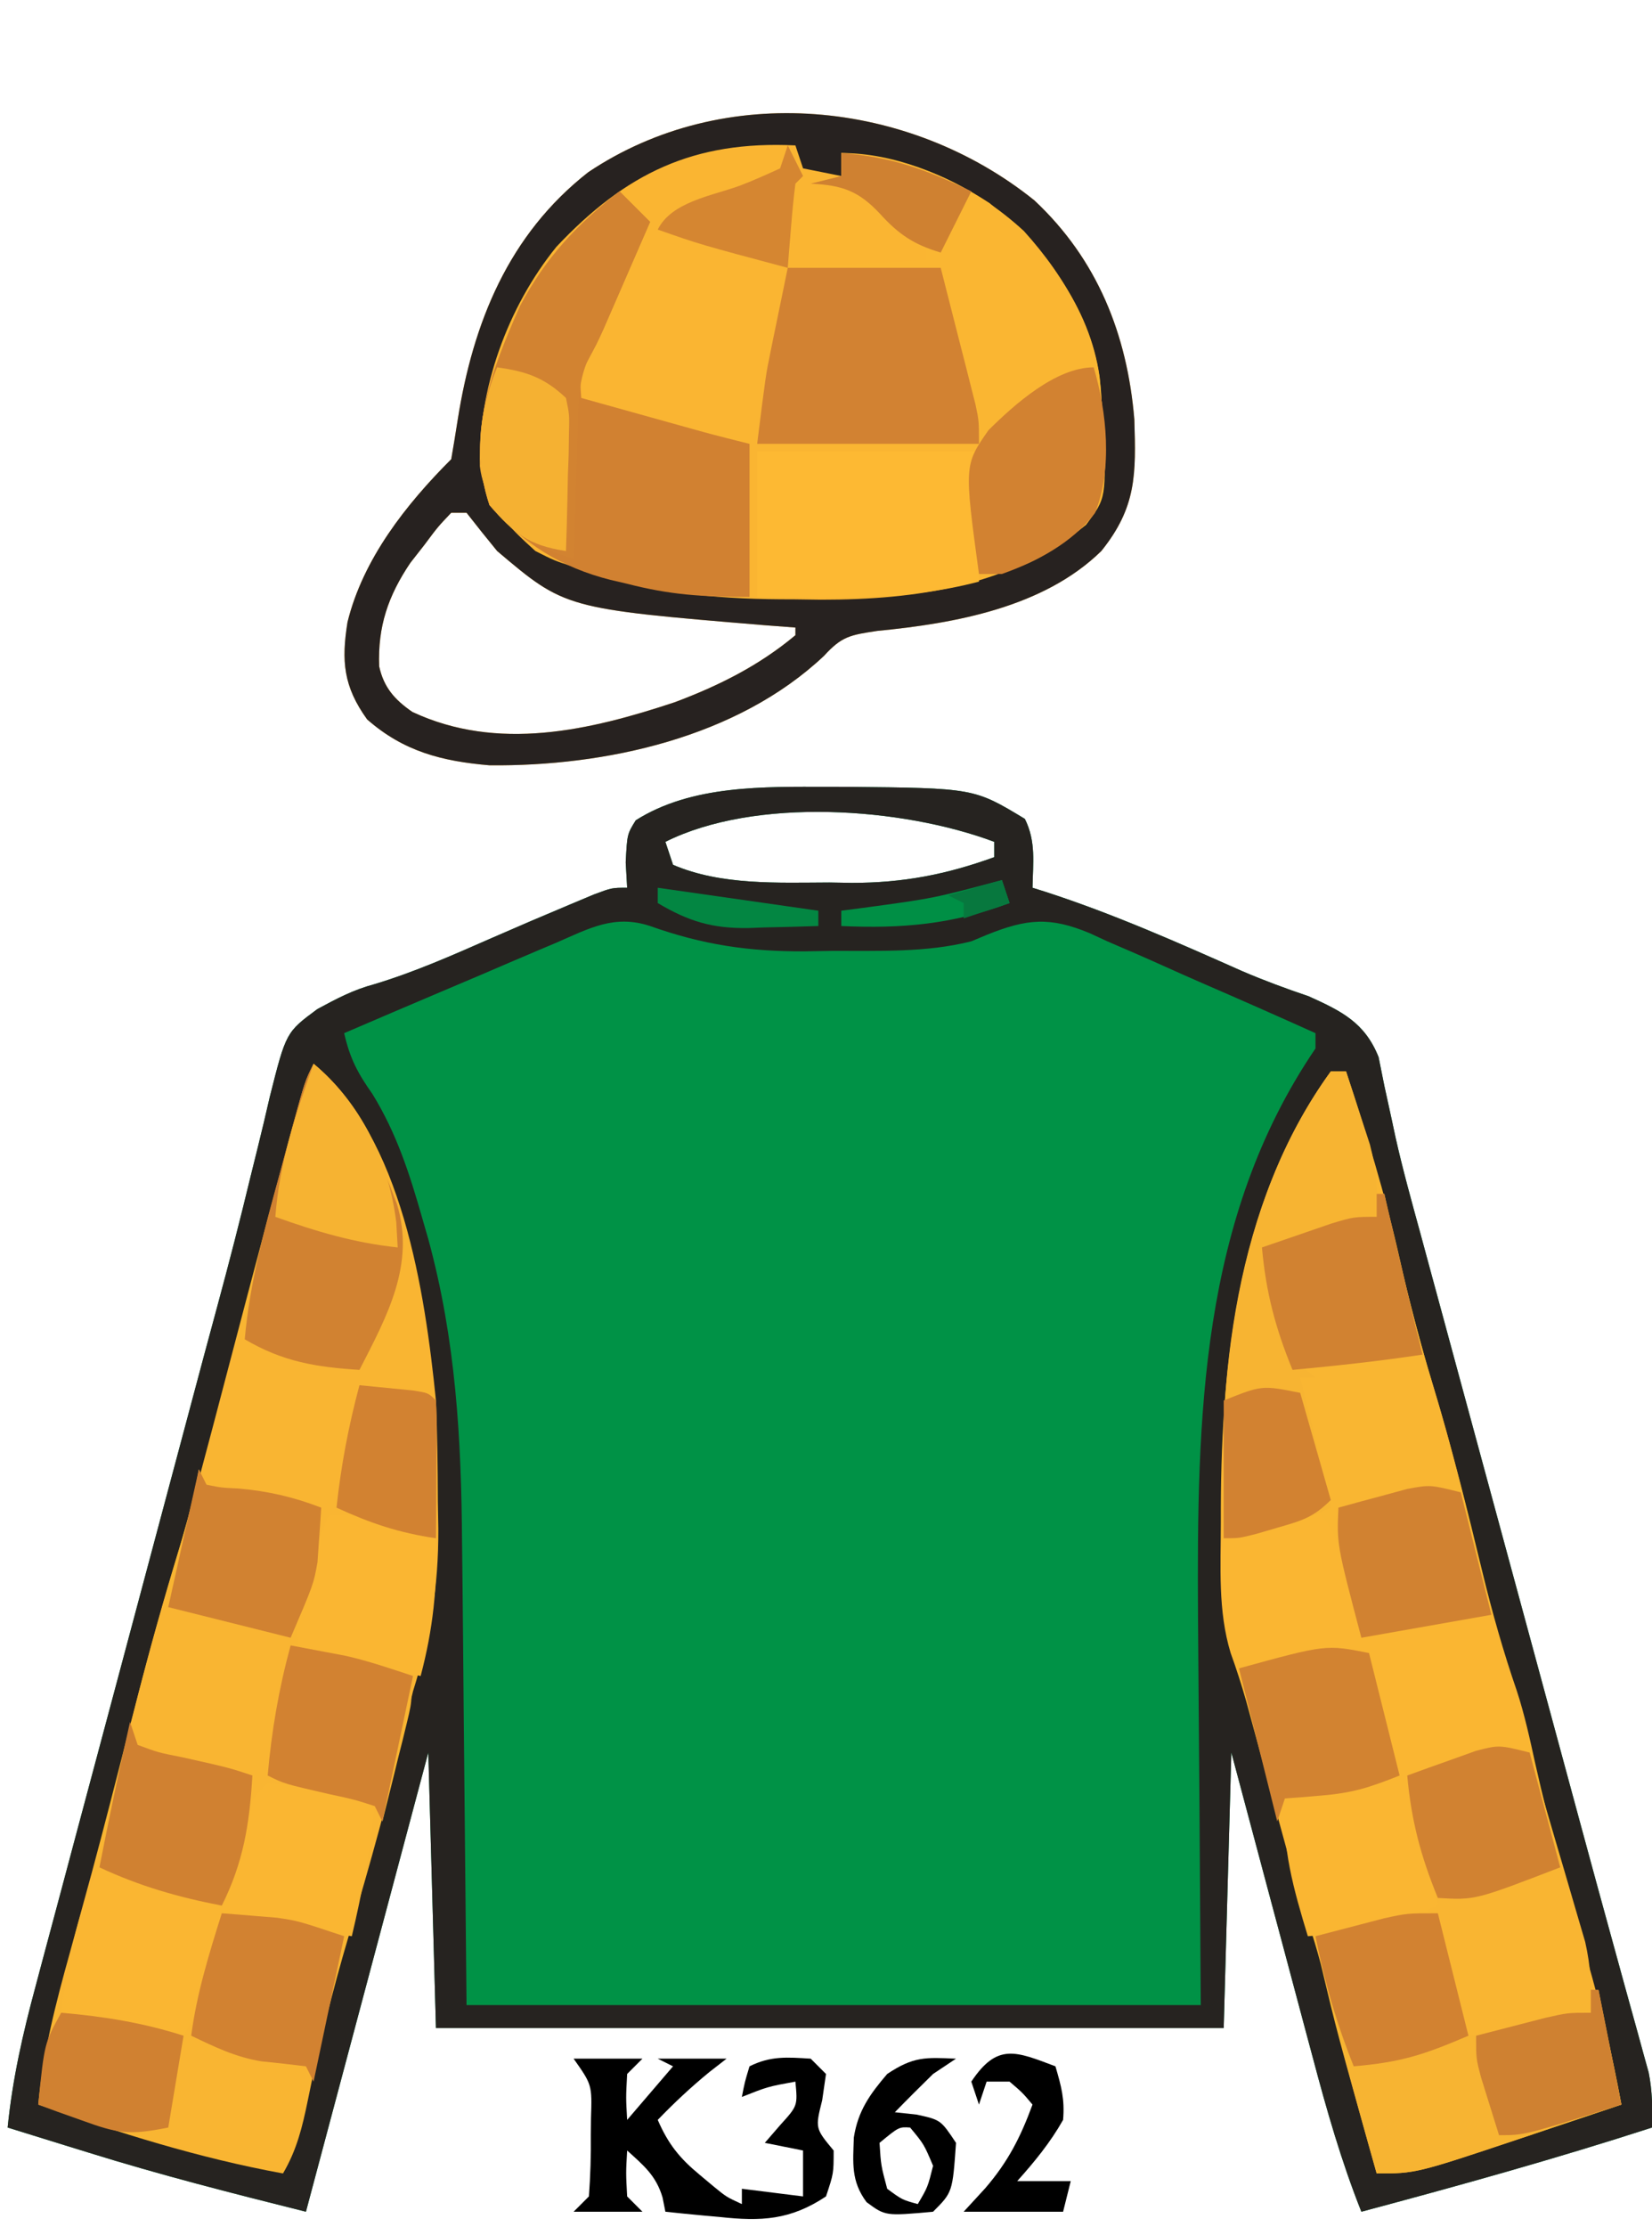 <?xml version="1.0" encoding="UTF-8"?>
<svg version="1.1" xmlns="http://www.w3.org/2000/svg" width="216" height="291">
<path d="M0 0 C0.828 0.001 1.657 0.002 2.51 0.002 C19.094 0.167 19.094 0.167 25.75 4.188 C27.228 7.144 26.81 9.93 26.75 13.188 C27.281 13.355 27.813 13.522 28.361 13.694 C37.232 16.559 45.677 20.311 54.188 24.091 C57.036 25.31 59.914 26.375 62.849 27.363 C67.151 29.307 70.191 30.791 72 35.311 C72.25 36.555 72.499 37.799 72.757 39.081 C73.071 40.53 73.388 41.978 73.708 43.426 C73.873 44.199 74.038 44.972 74.208 45.768 C75.16 50.017 76.329 54.206 77.48 58.404 C77.983 60.259 78.485 62.115 78.988 63.97 C79.519 65.925 80.051 67.881 80.582 69.836 C81.143 71.903 81.703 73.97 82.263 76.038 C83.731 81.45 85.2 86.861 86.669 92.273 C88.143 97.701 89.615 103.13 91.088 108.559 C91.375 109.616 91.661 110.673 91.957 111.762 C93.369 116.967 94.78 122.171 96.189 127.377 C96.726 129.358 97.263 131.338 97.799 133.319 C98.056 134.266 98.313 135.214 98.577 136.189 C99.903 141.08 101.237 145.968 102.585 150.852 C103.109 152.754 103.631 154.656 104.153 156.558 C104.741 158.7 105.334 160.841 105.933 162.98 C106.304 164.337 106.304 164.337 106.682 165.721 C106.892 166.475 107.101 167.228 107.317 168.005 C107.801 170.444 107.825 172.707 107.75 175.188 C95.189 179.255 82.505 182.782 69.75 186.188 C67.121 179.584 65.216 172.897 63.395 166.031 C62.935 164.317 62.935 164.317 62.466 162.568 C61.494 158.942 60.528 155.315 59.562 151.688 C58.902 149.219 58.241 146.75 57.58 144.281 C55.965 138.251 54.358 132.219 52.75 126.188 C52.42 138.067 52.09 149.947 51.75 162.188 C17.76 162.188 -16.23 162.188 -51.25 162.188 C-51.58 150.308 -51.91 138.428 -52.25 126.188 C-57.53 145.988 -62.81 165.787 -68.25 186.188 C-77.867 183.783 -87.313 181.381 -96.75 178.438 C-97.775 178.122 -98.8 177.806 -99.855 177.48 C-102.322 176.72 -104.786 175.956 -107.25 175.188 C-106.615 168.816 -105.254 162.861 -103.585 156.686 C-103.178 155.152 -103.178 155.152 -102.762 153.587 C-101.865 150.216 -100.96 146.846 -100.055 143.477 C-99.422 141.107 -98.79 138.737 -98.159 136.366 C-96.493 130.118 -94.82 123.872 -93.146 117.625 C-91.468 111.361 -89.797 105.094 -88.125 98.828 C-86.231 91.734 -84.337 84.64 -82.439 77.547 C-82.149 76.461 -81.859 75.376 -81.56 74.258 C-80.986 72.118 -80.408 69.979 -79.828 67.84 C-78.307 62.228 -76.857 56.608 -75.497 50.954 C-75.203 49.768 -74.908 48.581 -74.605 47.359 C-74.042 45.09 -73.5 42.816 -72.982 40.537 C-70.847 32.07 -70.847 32.07 -66.762 29.048 C-64.212 27.669 -62.061 26.525 -59.285 25.785 C-53.98 24.185 -49.008 21.972 -43.939 19.748 C-40.494 18.24 -37.04 16.763 -33.57 15.312 C-32.593 14.903 -31.616 14.493 -30.61 14.07 C-28.25 13.188 -28.25 13.188 -26.25 13.188 C-26.312 12.094 -26.374 11.001 -26.438 9.875 C-26.25 6.188 -26.25 6.188 -25.125 4.375 C-17.808 -0.259 -8.388 -0.009 0 0 Z M-21.25 7.188 C-20.92 8.178 -20.59 9.168 -20.25 10.188 C-13.992 12.893 -6.492 12.522 0.188 12.5 C1.16 12.516 2.133 12.532 3.135 12.549 C9.815 12.553 15.473 11.462 21.75 9.188 C21.75 8.527 21.75 7.867 21.75 7.188 C9.717 2.675 -9.493 1.309 -21.25 7.188 Z " fill="#009246" transform="translate(108.25,102.812)"/>
<path d="M0 0 C0.828 0.001 1.657 0.002 2.51 0.002 C19.094 0.167 19.094 0.167 25.75 4.188 C27.228 7.144 26.81 9.93 26.75 13.188 C27.281 13.355 27.813 13.522 28.361 13.694 C37.232 16.559 45.677 20.311 54.188 24.091 C57.036 25.31 59.914 26.375 62.849 27.363 C67.151 29.307 70.191 30.791 72 35.311 C72.25 36.555 72.499 37.799 72.757 39.081 C73.071 40.53 73.388 41.978 73.708 43.426 C73.873 44.199 74.038 44.972 74.208 45.768 C75.16 50.017 76.329 54.206 77.48 58.404 C77.983 60.259 78.485 62.115 78.988 63.97 C79.519 65.925 80.051 67.881 80.582 69.836 C81.143 71.903 81.703 73.97 82.263 76.038 C83.731 81.45 85.2 86.861 86.669 92.273 C88.143 97.701 89.615 103.13 91.088 108.559 C91.375 109.616 91.661 110.673 91.957 111.762 C93.369 116.967 94.78 122.171 96.189 127.377 C96.726 129.358 97.263 131.338 97.799 133.319 C98.056 134.266 98.313 135.214 98.577 136.189 C99.903 141.08 101.237 145.968 102.585 150.852 C103.109 152.754 103.631 154.656 104.153 156.558 C104.741 158.7 105.334 160.841 105.933 162.98 C106.304 164.337 106.304 164.337 106.682 165.721 C106.892 166.475 107.101 167.228 107.317 168.005 C107.801 170.444 107.825 172.707 107.75 175.188 C95.189 179.255 82.505 182.782 69.75 186.188 C67.121 179.584 65.216 172.897 63.395 166.031 C62.935 164.317 62.935 164.317 62.466 162.568 C61.494 158.942 60.528 155.315 59.562 151.688 C58.902 149.219 58.241 146.75 57.58 144.281 C55.965 138.251 54.358 132.219 52.75 126.188 C52.42 138.067 52.09 149.947 51.75 162.188 C17.76 162.188 -16.23 162.188 -51.25 162.188 C-51.58 150.308 -51.91 138.428 -52.25 126.188 C-57.53 145.988 -62.81 165.787 -68.25 186.188 C-77.867 183.783 -87.313 181.381 -96.75 178.438 C-97.775 178.122 -98.8 177.806 -99.855 177.48 C-102.322 176.72 -104.786 175.956 -107.25 175.188 C-106.615 168.816 -105.254 162.861 -103.585 156.686 C-103.178 155.152 -103.178 155.152 -102.762 153.587 C-101.865 150.216 -100.96 146.846 -100.055 143.477 C-99.422 141.107 -98.79 138.737 -98.159 136.366 C-96.493 130.118 -94.82 123.872 -93.146 117.625 C-91.468 111.361 -89.797 105.094 -88.125 98.828 C-86.231 91.734 -84.337 84.64 -82.439 77.547 C-82.149 76.461 -81.859 75.376 -81.56 74.258 C-80.986 72.118 -80.408 69.979 -79.828 67.84 C-78.307 62.228 -76.857 56.608 -75.497 50.954 C-75.203 49.768 -74.908 48.581 -74.605 47.359 C-74.042 45.09 -73.5 42.816 -72.982 40.537 C-70.847 32.07 -70.847 32.07 -66.762 29.048 C-64.212 27.669 -62.061 26.525 -59.285 25.785 C-53.98 24.185 -49.008 21.972 -43.939 19.748 C-40.494 18.24 -37.04 16.763 -33.57 15.312 C-32.593 14.903 -31.616 14.493 -30.61 14.07 C-28.25 13.188 -28.25 13.188 -26.25 13.188 C-26.312 12.094 -26.374 11.001 -26.438 9.875 C-26.25 6.188 -26.25 6.188 -25.125 4.375 C-17.808 -0.259 -8.388 -0.009 0 0 Z M-21.25 7.188 C-20.92 8.178 -20.59 9.168 -20.25 10.188 C-13.992 12.893 -6.492 12.522 0.188 12.5 C1.16 12.516 2.133 12.532 3.135 12.549 C9.815 12.553 15.473 11.462 21.75 9.188 C21.75 8.527 21.75 7.867 21.75 7.188 C9.717 2.675 -9.493 1.309 -21.25 7.188 Z M-35.516 20.371 C-36.309 20.705 -37.102 21.04 -37.92 21.384 C-40.451 22.454 -42.976 23.539 -45.5 24.625 C-47.216 25.353 -48.932 26.08 -50.648 26.807 C-54.854 28.588 -59.054 30.384 -63.25 32.188 C-62.517 35.437 -61.493 37.404 -59.562 40.125 C-56.359 45.327 -54.663 50.668 -53 56.5 C-52.754 57.353 -52.508 58.205 -52.255 59.084 C-48.651 72.272 -47.928 85.161 -47.836 98.738 C-47.819 100.294 -47.801 101.849 -47.782 103.405 C-47.72 109.103 -47.673 114.802 -47.625 120.5 C-47.439 139.65 -47.439 139.65 -47.25 159.188 C-15.57 159.188 16.11 159.188 48.75 159.188 C48.592 133.805 48.592 133.805 48.39 108.423 C48.251 82.497 48.618 56.44 63.75 34.188 C63.75 33.528 63.75 32.867 63.75 32.188 C58.804 29.959 53.842 27.77 48.864 25.614 C47.174 24.876 45.49 24.128 43.81 23.37 C41.386 22.277 38.948 21.224 36.504 20.176 C35.763 19.832 35.022 19.489 34.258 19.135 C29.013 16.945 26.004 17.235 20.755 19.349 C20.093 19.626 19.432 19.902 18.75 20.188 C12.77 21.69 6.693 21.411 0.562 21.438 C-0.619 21.458 -1.8 21.479 -3.018 21.5 C-10.35 21.533 -16.363 20.64 -23.25 18.188 C-27.921 16.646 -31.197 18.494 -35.516 20.371 Z " fill="#262320" transform="translate(108.25,102.812)"/>
<path d="M0 0 C8.24 7.707 12.147 17.538 13.066 28.633 C13.283 35.774 13.366 40.069 8.75 45.812 C1.217 53.181 -10.385 55.266 -20.543 56.25 C-24.109 56.791 -25.173 56.953 -27.5 59.5 C-38.858 70.215 -56.11 73.964 -71.25 73.812 C-77.459 73.28 -82.463 72.016 -87.25 67.812 C-90.356 63.504 -90.626 60.172 -89.812 55.098 C-87.782 46.851 -82.181 39.743 -76.25 33.812 C-75.956 32.092 -75.666 30.37 -75.401 28.645 C-73.394 15.943 -68.747 4.464 -58.344 -3.68 C-40.558 -15.607 -16.404 -13.204 0 0 Z M-76.25 40.812 C-78 42.653 -78 42.653 -79.75 45 C-80.358 45.777 -80.967 46.555 -81.594 47.355 C-84.509 51.68 -85.868 55.685 -85.672 60.883 C-85.066 63.654 -83.637 65.247 -81.332 66.84 C-70.162 72.058 -58.158 69.27 -47 65.562 C-41.231 63.394 -35.999 60.783 -31.25 56.812 C-31.25 56.483 -31.25 56.153 -31.25 55.812 C-32.543 55.715 -33.836 55.617 -35.168 55.516 C-61.352 53.342 -61.352 53.342 -70.25 45.812 C-71.602 44.161 -72.94 42.497 -74.25 40.812 C-74.91 40.812 -75.57 40.812 -76.25 40.812 Z " fill="#FAB532" transform="translate(135.25,26.188)"/>
<path d="M0 0 C11.596 9.608 14.547 29.71 16 44 C16.186 48.417 16.231 52.829 16.25 57.25 C16.271 58.414 16.291 59.578 16.312 60.777 C16.347 68.386 15.272 74.768 13 82 C12.676 83.312 12.367 84.629 12.078 85.949 C9.976 95.438 7.363 104.709 4.578 114.019 C2.482 121.113 0.698 128.216 -0.758 135.469 C-1.462 138.918 -2.201 141.952 -4 145 C-15.054 142.974 -25.415 139.708 -36 136 C-35.361 129.155 -33.721 122.799 -31.875 116.188 C-31.238 113.87 -30.603 111.552 -29.969 109.234 C-29.643 108.044 -29.316 106.853 -28.98 105.627 C-27.39 99.745 -25.886 93.841 -24.375 87.938 C-22.401 80.261 -20.354 72.634 -18.052 65.049 C-15.701 57.189 -13.651 49.246 -11.562 41.312 C-11.368 40.573 -11.173 39.834 -10.972 39.072 C-10.582 37.589 -10.192 36.107 -9.802 34.625 C-9.611 33.899 -9.42 33.173 -9.223 32.426 C-8.938 31.344 -8.938 31.344 -8.648 30.241 C-6.956 23.821 -5.24 17.407 -3.5 11 C-3.257 10.099 -3.014 9.199 -2.764 8.271 C-1.12 2.239 -1.12 2.239 0 0 Z " fill="#F9B532" transform="translate(41,139)"/>
<path d="M0 0 C0.66 0 1.32 0 2 0 C4.654 8.08 7.131 16.136 9 24.438 C10.264 30.05 11.7 35.559 13.375 41.062 C15.835 49.149 17.878 57.323 19.857 65.539 C21.131 70.769 22.57 75.852 24.326 80.939 C25.353 84.08 26.044 87.274 26.75 90.5 C28.691 99.123 31.082 107.605 33.538 116.094 C35.331 122.354 36.841 128.591 38 135 C34.647 136.128 31.292 137.252 27.938 138.375 C26.995 138.692 26.052 139.009 25.08 139.336 C11.136 144 11.136 144 6 144 C0.816 125.557 0.816 125.557 -1.324 116.578 C-1.794 114.787 -2.333 113.013 -2.925 111.259 C-4.015 107.954 -4.961 104.638 -5.875 101.281 C-6.22 100.019 -6.566 98.757 -6.922 97.457 C-7.462 95.476 -8.001 93.495 -8.541 91.513 C-9.068 89.581 -9.596 87.65 -10.125 85.719 C-10.437 84.573 -10.749 83.428 -11.07 82.248 C-11.675 80.137 -12.347 78.043 -13.096 75.979 C-14.773 70.454 -14.382 64.732 -14.375 59 C-14.375 58.336 -14.375 57.672 -14.374 56.987 C-14.312 37.28 -11.891 16.39 0 0 Z " fill="#FAB632" transform="translate(174,140)"/>
<path d="M0 0 C8.24 7.707 12.147 17.538 13.066 28.633 C13.283 35.774 13.366 40.069 8.75 45.812 C1.217 53.181 -10.385 55.266 -20.543 56.25 C-24.109 56.791 -25.173 56.953 -27.5 59.5 C-38.858 70.215 -56.11 73.964 -71.25 73.812 C-77.459 73.28 -82.463 72.016 -87.25 67.812 C-90.356 63.504 -90.626 60.172 -89.812 55.098 C-87.782 46.851 -82.181 39.743 -76.25 33.812 C-75.956 32.092 -75.666 30.37 -75.401 28.645 C-73.394 15.943 -68.747 4.464 -58.344 -3.68 C-40.558 -15.607 -16.404 -13.204 0 0 Z M-62.5 6.062 C-68.872 13.921 -72.761 24.646 -72.504 34.738 C-71.909 39.596 -68.744 42.663 -65.25 45.812 C-62.774 47.066 -62.774 47.066 -60.062 47.938 C-59.182 48.249 -58.302 48.561 -57.395 48.883 C-48.64 51.471 -40.649 52.15 -31.5 52.125 C-29.721 52.149 -29.721 52.149 -27.906 52.174 C-15.418 52.181 -3.146 50.416 6.75 42.375 C10.309 37.641 9.224 31.384 8.75 25.812 C8.642 24.469 8.642 24.469 8.531 23.098 C7.235 13.777 1.253 6.243 -5.867 0.352 C-11.646 -3.381 -18.349 -6.188 -25.25 -6.188 C-25.25 -5.197 -25.25 -4.207 -25.25 -3.188 C-27.725 -3.683 -27.725 -3.683 -30.25 -4.188 C-30.745 -5.673 -30.745 -5.673 -31.25 -7.188 C-44.529 -7.83 -53.417 -3.577 -62.5 6.062 Z M-76.25 40.812 C-78 42.653 -78 42.653 -79.75 45 C-80.358 45.777 -80.967 46.555 -81.594 47.355 C-84.509 51.68 -85.868 55.685 -85.672 60.883 C-85.066 63.654 -83.637 65.247 -81.332 66.84 C-70.162 72.058 -58.158 69.27 -47 65.562 C-41.231 63.394 -35.999 60.783 -31.25 56.812 C-31.25 56.483 -31.25 56.153 -31.25 55.812 C-32.543 55.715 -33.836 55.617 -35.168 55.516 C-61.352 53.342 -61.352 53.342 -70.25 45.812 C-71.602 44.161 -72.94 42.497 -74.25 40.812 C-74.91 40.812 -75.57 40.812 -76.25 40.812 Z " fill="#272220" transform="translate(135.25,26.188)"/>
<path d="M0 0 C8.932 0.344 17.283 4.122 23.875 10.188 C29.347 16.237 33.716 23.751 34 32 C34.108 33.537 34.108 33.537 34.219 35.105 C34.668 45.052 34.668 45.052 32 48.562 C27.778 51.992 23.569 55 18 55 C18 49.39 18 43.78 18 38 C8.43 38 -1.14 38 -11 38 C-9.875 29 -9.875 29 -9.246 25.938 C-9.127 25.348 -9.007 24.759 -8.885 24.152 C-8.737 23.442 -8.589 22.732 -8.438 22 C-7.963 19.69 -7.489 17.38 -7 15 C-1.06 14.67 4.88 14.34 11 14 C11 13.34 11 12.68 11 12 C10.443 11.773 9.886 11.546 9.312 11.312 C7 10 7 10 4.625 7.438 C1.652 4.677 -0.023 4.277 -4 4 C-2.68 3.67 -1.36 3.34 0 3 C0 2.01 0 1.02 0 0 Z " fill="#FAB632" transform="translate(110,20)"/>
<path d="M0 0 C0.33 0.66 0.66 1.32 1 2 C2.925 2.394 2.925 2.394 5.188 2.5 C9.046 2.839 12.364 3.602 16 5 C15.517 11.205 14.667 16.999 13 23 C13.999 23.182 14.998 23.364 16.027 23.551 C17.318 23.802 18.608 24.054 19.938 24.312 C21.225 24.556 22.513 24.8 23.84 25.051 C24.883 25.364 25.926 25.677 27 26 C28.049 29.148 27.986 29.935 27.223 33.012 C27.039 33.769 26.855 34.526 26.666 35.307 C26.467 36.092 26.268 36.878 26.062 37.688 C25.867 38.485 25.672 39.282 25.471 40.104 C24.988 42.071 24.495 44.036 24 46 C23.67 45.34 23.34 44.68 23 44 C20.825 43.268 20.825 43.268 18.25 42.812 C17.389 42.633 16.528 42.454 15.641 42.27 C12.627 41.962 10.812 41.812 8 43 C6.779 45.44 5.955 47.487 5.188 50.062 C4.972 50.726 4.756 51.389 4.533 52.072 C4.003 53.709 3.499 55.354 3 57 C-2.691 55.903 -7.746 54.459 -13 52 C-11.736 45.431 -10.319 38.924 -8.688 32.438 C-8.474 31.583 -8.26 30.729 -8.04 29.849 C-6.39 23.34 -4.569 16.892 -2.612 10.469 C-1.559 6.999 -0.633 3.572 0 0 Z " fill="#F9B532" transform="translate(26,192)"/>
<path d="M0 0 C1.32 1.32 2.64 2.64 4 4 C2.876 6.584 1.751 9.167 0.625 11.75 C0.308 12.48 -0.009 13.209 -0.336 13.961 C-0.645 14.67 -0.955 15.379 -1.273 16.109 C-1.698 17.083 -1.698 17.083 -2.13 18.077 C-2.741 19.427 -3.405 20.752 -4.108 22.056 C-5.209 24.098 -5.209 24.098 -5 27 C-2.084 27.813 0.833 28.626 3.75 29.438 C4.575 29.668 5.4 29.898 6.25 30.135 C7.049 30.357 7.848 30.579 8.672 30.809 C9.772 31.115 9.772 31.115 10.894 31.427 C12.922 31.979 14.961 32.49 17 33 C17 39.6 17 46.2 17 53 C10.784 53 6.621 52.733 0.875 51.25 C-0.14 51.014 -0.14 51.014 -1.176 50.773 C-7.588 49.161 -12.626 46.022 -17 41 C-20.071 31.788 -16.745 23.514 -13 15 C-9.667 8.7 -5.596 4.365 0 0 Z " fill="#D18131" transform="translate(81,25)"/>
<path d="M0 0 C0.33 0 0.66 0 1 0 C1.231 1.03 1.461 2.06 1.699 3.121 C3.395 10.571 5.21 17.94 7.438 25.25 C10.421 35.054 12.706 45.016 15 55 C9.39 55.99 3.78 56.98 -2 58 C-3.875 50.625 -3.875 50.625 -4.453 48.307 C-5.484 44.257 -5.484 44.257 -8 41 C-7.505 40.505 -7.505 40.505 -7 40 C-7.217 39.348 -7.433 38.695 -7.656 38.023 C-9.211 33.145 -10.129 29.157 -10 24 C-10.66 23.34 -11.32 22.68 -12 22 C-12.614 20.042 -13.146 18.058 -13.625 16.062 C-13.885 15.002 -14.146 13.941 -14.414 12.848 C-15 10 -15 10 -15 7 C-13.064 6.328 -11.126 5.662 -9.188 5 C-8.109 4.629 -7.03 4.258 -5.918 3.875 C-3 3 -3 3 0 3 C0 2.01 0 1.02 0 0 Z " fill="#F9B632" transform="translate(180,156)"/>
<path d="M0 0 C1.32 4.95 2.64 9.9 4 15 C9.351 14.424 14.677 13.793 20 13 C20.33 12.01 20.66 11.02 21 10 C21.99 14.95 22.98 19.9 24 25 C20.646 26.127 17.292 27.252 13.938 28.375 C12.995 28.692 12.052 29.009 11.08 29.336 C-2.864 34 -2.864 34 -8 34 C-10.92 23.715 -13.729 13.451 -16 3 C-14.085 2.494 -12.168 1.996 -10.25 1.5 C-8.649 1.082 -8.649 1.082 -7.016 0.656 C-4 0 -4 0 0 0 Z " fill="#F7B432" transform="translate(188,250)"/>
<path d="M0 0 C5.007 0.334 9.281 1.23 14 3 C13.369 8.781 12.348 14.344 11 20 C5.276 19.253 -0.349 18.171 -6 17 C-6.193 17.82 -6.387 18.64 -6.586 19.484 C-6.846 20.562 -7.107 21.64 -7.375 22.75 C-7.758 24.351 -7.758 24.351 -8.148 25.984 C-8.875 28.559 -9.703 30.676 -11 33 C-12.917 32.69 -14.834 32.377 -16.75 32.062 C-18.351 31.801 -18.351 31.801 -19.984 31.535 C-22.363 31.113 -24.669 30.628 -27 30 C-26.055 23.232 -25.07 17.14 -22 11 C-21.336 11.205 -20.672 11.41 -19.988 11.621 C-19.105 11.891 -18.222 12.16 -17.312 12.438 C-16.442 12.704 -15.572 12.971 -14.676 13.246 C-12.13 13.963 -9.6 14.518 -7 15 C-5.262 11.76 -3.943 8.799 -2.938 5.25 C-2 2 -2 2 0 0 Z " fill="#FAB632" transform="translate(35,233)"/>
<path d="M0 0 C1.15 3.875 2.289 7.753 3.418 11.633 C3.803 12.951 4.191 14.268 4.582 15.584 C5.146 17.484 5.698 19.386 6.25 21.289 C6.753 23.002 6.753 23.002 7.266 24.749 C7.989 27.951 8.139 30.73 8 34 C6.273 34.508 4.543 35.006 2.812 35.5 C1.85 35.778 0.887 36.057 -0.105 36.344 C-2.853 36.967 -5.196 37.123 -8 37 C-11.687 26.505 -16 14.161 -16 3 C-14.088 2.3 -12.17 1.615 -10.25 0.938 C-9.183 0.555 -8.115 0.172 -7.016 -0.223 C-3.962 -1.01 -2.9 -0.878 0 0 Z " fill="#F9B532" transform="translate(200,229)"/>
<path d="M0 0 C6.6 0 13.2 0 20 0 C20.838 3.27 21.67 6.541 22.5 9.812 C22.738 10.741 22.977 11.67 23.223 12.627 C23.448 13.52 23.674 14.412 23.906 15.332 C24.116 16.154 24.325 16.976 24.541 17.823 C25 20 25 20 25 23 C15.43 23 5.86 23 -4 23 C-2.875 14 -2.875 14 -2.246 10.938 C-2.127 10.348 -2.007 9.759 -1.885 9.152 C-1.737 8.442 -1.589 7.732 -1.438 7 C-0.963 4.69 -0.489 2.38 0 0 Z " fill="#D28232" transform="translate(103,35)"/>
<path d="M0 0 C9.57 0 19.14 0 29 0 C29 5.61 29 11.22 29 17 C19.278 19.55 10.004 19.141 0 19 C0 12.73 0 6.46 0 0 Z " fill="#FDB933" transform="translate(99,59)"/>
<path d="M0 0 C0.66 0 1.32 0 2 0 C2.677 2.038 3.341 4.081 4 6.125 C4.371 7.262 4.742 8.399 5.125 9.57 C5.969 12.879 6.165 15.605 6 19 C3.876 19.67 1.751 20.336 -0.375 21 C-1.558 21.371 -2.742 21.742 -3.961 22.125 C-7 23 -7 23 -9 23 C-8.41 25.462 -7.804 27.919 -7.188 30.375 C-7.022 31.074 -6.856 31.772 -6.686 32.492 C-5.568 37.037 -5.568 37.037 -2 40 C-2.66 40 -3.32 40 -4 40 C-3.711 41.134 -3.422 42.269 -3.125 43.438 C-1.997 47.94 -0.987 52.465 0 57 C-4.774 59.241 -8.708 60.346 -14 61 C-14.925 40.182 -12.58 17.34 0 0 Z " fill="#F7B432" transform="translate(174,140)"/>
<path d="M0 0 C5.285 4.379 7.568 9.666 10 16 C10.296 16.768 10.593 17.537 10.898 18.328 C13.321 26.252 9.597 32.986 6 40 C0.336 39.635 -4.007 38.945 -9 36 C-8.346 28.638 -6.461 21.737 -4.5 14.625 C-4.019 12.844 -4.019 12.844 -3.527 11.027 C-1.148 2.295 -1.148 2.295 0 0 Z " fill="#D18231" transform="translate(41,139)"/>
<path d="M0 0 C1.32 1.32 2.64 2.64 4 4 C2.876 6.584 1.751 9.167 0.625 11.75 C0.308 12.48 -0.009 13.209 -0.336 13.961 C-0.645 14.67 -0.955 15.379 -1.273 16.109 C-1.698 17.083 -1.698 17.083 -2.13 18.077 C-3 20 -3 20 -4.082 21.891 C-5.241 24.553 -5.322 26.742 -5.414 29.641 C-5.472 31.246 -5.472 31.246 -5.531 32.883 C-5.578 34.55 -5.578 34.55 -5.625 36.25 C-5.683 37.94 -5.683 37.94 -5.742 39.664 C-5.836 42.443 -5.922 45.221 -6 48 C-10.958 46.512 -13.6 44.982 -17 41 C-20.071 31.788 -16.745 23.514 -13 15 C-9.667 8.7 -5.596 4.365 0 0 Z " fill="#D28331" transform="translate(81,25)"/>
<path d="M0 0 C2.776 2.776 2.861 5.303 3.625 9.125 C4.016 11.047 4.016 11.047 4.414 13.008 C4.607 13.995 4.801 14.983 5 16 C-0.733 18.397 -5.805 19.584 -12 20 C-13.857 13.886 -15.428 8.415 -15 2 C-13.439 1.66 -11.876 1.329 -10.312 1 C-9.442 0.814 -8.572 0.629 -7.676 0.438 C-5.026 0.004 -2.677 -0.219 0 0 Z " fill="#FAB632" transform="translate(183,233)"/>
<path d="M0 0 C1.724 5.794 2.486 13.368 0.164 19.043 C-2.83 22.951 -7.427 25.374 -12 27 C-12.99 27 -13.98 27 -15 27 C-16.931 12.774 -16.931 12.774 -13.756 8.213 C-10.364 4.847 -4.931 0 0 0 Z " fill="#D28231" transform="translate(143,48)"/>
<path d="M0 0 C0.33 0.99 0.66 1.98 1 3 C3.69 3.999 3.69 3.999 6.875 4.625 C12.978 5.993 12.978 5.993 16 7 C15.632 13.303 14.834 18.333 12 24 C6.309 22.903 1.254 21.459 -4 19 C-2.753 12.645 -1.426 6.317 0 0 Z " fill="#D08131" transform="translate(17,225)"/>
<path d="M0 0 C0.33 0 0.66 0 1 0 C1.416 1.771 1.416 1.771 1.84 3.578 C2.206 5.135 2.572 6.693 2.938 8.25 C3.12 9.027 3.302 9.805 3.49 10.605 C3.756 11.737 3.756 11.737 4.027 12.891 C4.271 13.928 4.271 13.928 4.519 14.985 C4.999 16.994 5.495 18.998 6 21 C0.349 21.86 -5.309 22.462 -11 23 C-13.239 17.549 -14.476 12.868 -15 7 C-13.064 6.328 -11.126 5.662 -9.188 5 C-8.109 4.629 -7.03 4.258 -5.918 3.875 C-3 3 -3 3 0 3 C0 2.01 0 1.02 0 0 Z " fill="#D18231" transform="translate(180,156)"/>
<path d="M0 0 C1.542 0.116 3.084 0.243 4.625 0.375 C5.913 0.479 5.913 0.479 7.227 0.586 C10 1 10 1 16 3 C14.68 9.27 13.36 15.54 12 22 C11.67 21.34 11.34 20.68 11 20 C9.072 19.767 7.144 19.54 5.211 19.352 C1.826 18.813 -0.919 17.476 -4 16 C-3.273 10.473 -1.666 5.3 0 0 Z " fill="#D28231" transform="translate(29,250)"/>
<path d="M0 0 C1.32 5.28 2.64 10.56 4 16 C0.018 17.593 -2.235 18.299 -6.312 18.625 C-7.196 18.7 -8.079 18.775 -8.988 18.852 C-9.652 18.901 -10.316 18.95 -11 19 C-11.33 19.99 -11.66 20.98 -12 22 C-13.65 15.4 -15.3 8.8 -17 2 C-5.625 -1.125 -5.625 -1.125 0 0 Z " fill="#D28331" transform="translate(179,216)"/>
<path d="M0 0 C5.42 -0.407 9.07 0.96 14 3 C14.202 9.36 13.628 14.852 12 21 C9.708 20.524 7.416 20.044 5.125 19.562 C3.849 19.296 2.573 19.029 1.258 18.754 C-2 18 -2 18 -4 17 C-4.67 10.801 -2.249 5.644 0 0 Z " fill="#FAB632" transform="translate(43,198)"/>
<path d="M0 0 C0.33 0.66 0.66 1.32 1 2 C2.925 2.394 2.925 2.394 5.188 2.5 C9.046 2.839 12.364 3.602 16 5 C15.911 6.522 15.803 8.042 15.688 9.562 C15.629 10.409 15.571 11.256 15.512 12.129 C15 15 15 15 12 22 C6.72 20.68 1.44 19.36 -4 18 C-2.68 12.06 -1.36 6.12 0 0 Z " fill="#D18231" transform="translate(26,192)"/>
<path d="M0 0 C1.543 0.287 3.084 0.58 4.625 0.875 C5.913 1.119 5.913 1.119 7.227 1.367 C10.203 2.046 13.103 3.034 16 4 C14.68 10.27 13.36 16.54 12 23 C11.67 22.34 11.34 21.68 11 21 C8.262 20.121 8.262 20.121 5.062 19.438 C-0.841 18.079 -0.841 18.079 -3 17 C-2.485 11.147 -1.546 5.67 0 0 Z " fill="#D28231" transform="translate(38,215)"/>
<path d="M0 0 C2.97 0 5.94 0 9 0 C8.34 0.66 7.68 1.32 7 2 C6.833 5.083 6.833 5.083 7 8 C8.98 5.69 10.96 3.38 13 1 C12.34 0.67 11.68 0.34 11 0 C13.97 0 16.94 0 20 0 C19.258 0.578 18.515 1.155 17.75 1.75 C15.339 3.723 13.16 5.76 11 8 C12.367 11.151 13.857 13.009 16.5 15.188 C17.108 15.697 17.717 16.206 18.344 16.73 C19.985 18.071 19.985 18.071 22 19 C22 18.34 22 17.68 22 17 C24.64 17.33 27.28 17.66 30 18 C30 16.02 30 14.04 30 12 C27.525 11.505 27.525 11.505 25 11 C25.66 10.237 26.32 9.474 27 8.688 C29.299 6.157 29.299 6.157 29 3 C25.39 3.656 25.39 3.656 22 5 C22.375 3.062 22.375 3.062 23 1 C25.763 -0.381 27.947 -0.191 31 0 C31.66 0.66 32.32 1.32 33 2 C32.835 3.134 32.67 4.269 32.5 5.438 C31.584 9.096 31.584 9.096 34 12 C34 15 34 15 33 18 C28.338 21.097 24.52 21.278 19.125 20.688 C18.092 20.596 18.092 20.596 17.039 20.502 C15.358 20.35 13.679 20.177 12 20 C11.816 19.08 11.816 19.08 11.629 18.141 C10.791 15.29 9.172 13.962 7 12 C6.833 14.917 6.833 14.917 7 18 C7.66 18.66 8.32 19.32 9 20 C6.03 20 3.06 20 0 20 C0.66 19.34 1.32 18.68 2 18 C2.199 15.291 2.278 12.707 2.25 10 C2.258 9.263 2.265 8.525 2.273 7.766 C2.41 3.416 2.41 3.416 0 0 Z " fill="#000000" transform="translate(75,269)"/>
<path d="M0 0 C1.32 5.28 2.64 10.56 4 16 C-1.61 16.99 -7.22 17.98 -13 19 C-16.214 6.812 -16.214 6.812 -16 2 C-14.087 1.467 -12.169 0.949 -10.25 0.438 C-9.183 0.147 -8.115 -0.143 -7.016 -0.441 C-4 -1 -4 -1 0 0 Z " fill="#D18231" transform="translate(191,195)"/>
<path d="M0 0 C1.32 4.95 2.64 9.9 4 15 C-7.116 19.286 -7.116 19.286 -12 19 C-14.239 13.549 -15.476 8.868 -16 3 C-14.088 2.3 -12.17 1.615 -10.25 0.938 C-9.183 0.555 -8.115 0.172 -7.016 -0.223 C-4 -1 -4 -1 0 0 Z " fill="#D18231" transform="translate(200,229)"/>
<path d="M0 0 C1.32 5.28 2.64 10.56 4 16 C-2.014 18.577 -4.913 19.466 -11 20 C-13.245 14.388 -14.833 8.929 -16 3 C-14.085 2.494 -12.168 1.996 -10.25 1.5 C-8.649 1.082 -8.649 1.082 -7.016 0.656 C-4 0 -4 0 0 0 Z " fill="#D28231" transform="translate(188,250)"/>
<path d="M0 0 C5.569 0.48 10.671 1.299 16 3 C15.34 6.96 14.68 10.92 14 15 C8.845 16.031 7.416 15.777 2.688 14.062 C1.619 13.682 0.55 13.302 -0.551 12.91 C-1.359 12.61 -2.167 12.309 -3 12 C-2.196 3.964 -2.196 3.964 0 0 Z " fill="#D08131" transform="translate(8,263)"/>
<path d="M0 0 C6.233 5.165 9.8 12.676 10.812 20.688 C10.874 21.781 10.936 22.874 11 24 C5.35 23.399 0.338 21.925 -5 20 C-4.455 12.913 -2.391 6.672 0 0 Z " fill="#F6B332" transform="translate(41,139)"/>
<path d="M0 0 C0.33 0 0.66 0 1 0 C1.99 4.95 2.98 9.9 4 15 C-8.625 19 -8.625 19 -12 19 C-12.505 17.397 -13.004 15.793 -13.5 14.188 C-13.778 13.294 -14.057 12.401 -14.344 11.48 C-15 9 -15 9 -15 6 C-13.064 5.496 -11.126 4.997 -9.188 4.5 C-8.109 4.222 -7.03 3.943 -5.918 3.656 C-3 3 -3 3 0 3 C0 2.01 0 1.02 0 0 Z " fill="#CF8131" transform="translate(208,260)"/>
<path d="M0 0 C3.82 0.531 6.177 1.335 9 4 C9.454 6.177 9.454 6.177 9.391 8.668 C9.378 9.561 9.365 10.453 9.352 11.373 C9.318 12.302 9.285 13.231 9.25 14.188 C9.232 15.128 9.214 16.068 9.195 17.037 C9.148 19.359 9.082 21.679 9 24 C4.157 23.269 2.213 21.749 -1 18 C-3.029 11.912 -2.424 5.907 0 0 Z " fill="#F5B132" transform="translate(65,48)"/>
<path d="M0 0 C1.32 4.62 2.64 9.24 4 14 C1.677 16.323 0.127 16.725 -3 17.625 C-4.33 18.016 -4.33 18.016 -5.688 18.414 C-8 19 -8 19 -10 19 C-10 13.06 -10 7.12 -10 1 C-5 -1 -5 -1 0 0 Z " fill="#D28231" transform="translate(170,182)"/>
<path d="M0 0 C1.48 0.14 2.959 0.288 4.438 0.438 C5.673 0.559 5.673 0.559 6.934 0.684 C9 1 9 1 10 2 C10.086 3.343 10.107 4.69 10.098 6.035 C10.094 6.844 10.091 7.653 10.088 8.486 C10.08 9.336 10.071 10.187 10.062 11.062 C10.058 11.917 10.053 12.771 10.049 13.65 C10.037 15.767 10.019 17.883 10 20 C5.142 19.291 1.426 18.036 -3 16 C-2.41 10.492 -1.433 5.351 0 0 Z " fill="#D28231" transform="translate(47,181)"/>
<path d="M0 0 C-0.99 0.66 -1.98 1.32 -3 2 C-4.686 3.647 -6.356 5.311 -8 7 C-6.577 7.155 -6.577 7.155 -5.125 7.312 C-2 8 -2 8 0 11 C-0.453 17.453 -0.453 17.453 -3 20 C-9.232 20.567 -9.232 20.567 -11.695 18.75 C-13.753 15.99 -13.468 13.629 -13.359 10.289 C-12.812 6.801 -11.261 4.649 -9 2 C-5.565 -0.29 -4.015 -0.178 0 0 Z M-10 11 C-9.816 13.941 -9.816 13.941 -9 17 C-7.048 18.436 -7.048 18.436 -5 19 C-3.695 16.782 -3.695 16.782 -3 14 C-4.191 11.18 -4.191 11.18 -6 9 C-7.462 8.908 -7.462 8.908 -10 11 Z " fill="#000000" transform="translate(125,269)"/>
<path d="M0 0 C0.66 1.32 1.32 2.64 2 4 C1.67 4.33 1.34 4.66 1 5 C0.766 6.849 0.587 8.705 0.438 10.562 C0.354 11.574 0.27 12.586 0.184 13.629 C0.093 14.803 0.093 14.803 0 16 C-11.522 12.925 -11.522 12.925 -17 11 C-15.198 7.395 -10.053 6.62 -6.371 5.299 C-4.549 4.612 -2.77 3.813 -1 3 C-0.67 2.01 -0.34 1.02 0 0 Z " fill="#D58631" transform="translate(103,19)"/>
<path d="M0 0 C0.774 2.653 1.228 4.293 1 7 C-0.674 9.962 -2.734 12.471 -5 15 C-2.69 15 -0.38 15 2 15 C1.67 16.32 1.34 17.64 1 19 C-3.29 19 -7.58 19 -12 19 C-11.072 17.989 -10.144 16.979 -9.188 15.938 C-6.2 12.477 -4.57 9.274 -3 5 C-4.312 3.438 -4.312 3.438 -6 2 C-6.99 2 -7.98 2 -9 2 C-9.33 2.99 -9.66 3.98 -10 5 C-10.33 4.01 -10.66 3.02 -11 2 C-7.61 -3.085 -5.187 -1.959 0 0 Z " fill="#000000" transform="translate(138,270)"/>
<path d="M0 0 C6.487 0.472 11.142 2.163 17 5 C15.68 7.64 14.36 10.28 13 13 C9.472 11.962 7.487 10.605 5.062 7.938 C2.271 4.957 0.158 4.198 -4 4 C-2.68 3.67 -1.36 3.34 0 3 C0 2.01 0 1.02 0 0 Z " fill="#CF8131" transform="translate(110,20)"/>
<path d="M0 0 C0.33 0.99 0.66 1.98 1 3 C-6.465 5.775 -13.067 6.368 -21 6 C-21 5.34 -21 4.68 -21 4 C-20.071 3.879 -19.141 3.758 -18.184 3.633 C-8.964 2.388 -8.964 2.388 0 0 Z " fill="#008F45" transform="translate(131,115)"/>
<path d="M0 0 C6.93 0.99 13.86 1.98 21 3 C21 3.66 21 4.32 21 5 C18.624 5.082 16.251 5.141 13.875 5.188 C13.21 5.213 12.545 5.238 11.859 5.264 C7.131 5.333 4.049 4.403 0 2 C0 1.34 0 0.68 0 0 Z " fill="#038642" transform="translate(86,116)"/>
<path d="M0 0 C0.33 0.99 0.66 1.98 1 3 C-0.98 3.66 -2.96 4.32 -5 5 C-5 4.34 -5 3.68 -5 3 C-5.66 2.67 -6.32 2.34 -7 2 C-4.69 1.34 -2.38 0.68 0 0 Z " fill="#07783E" transform="translate(131,115)"/>
</svg>
